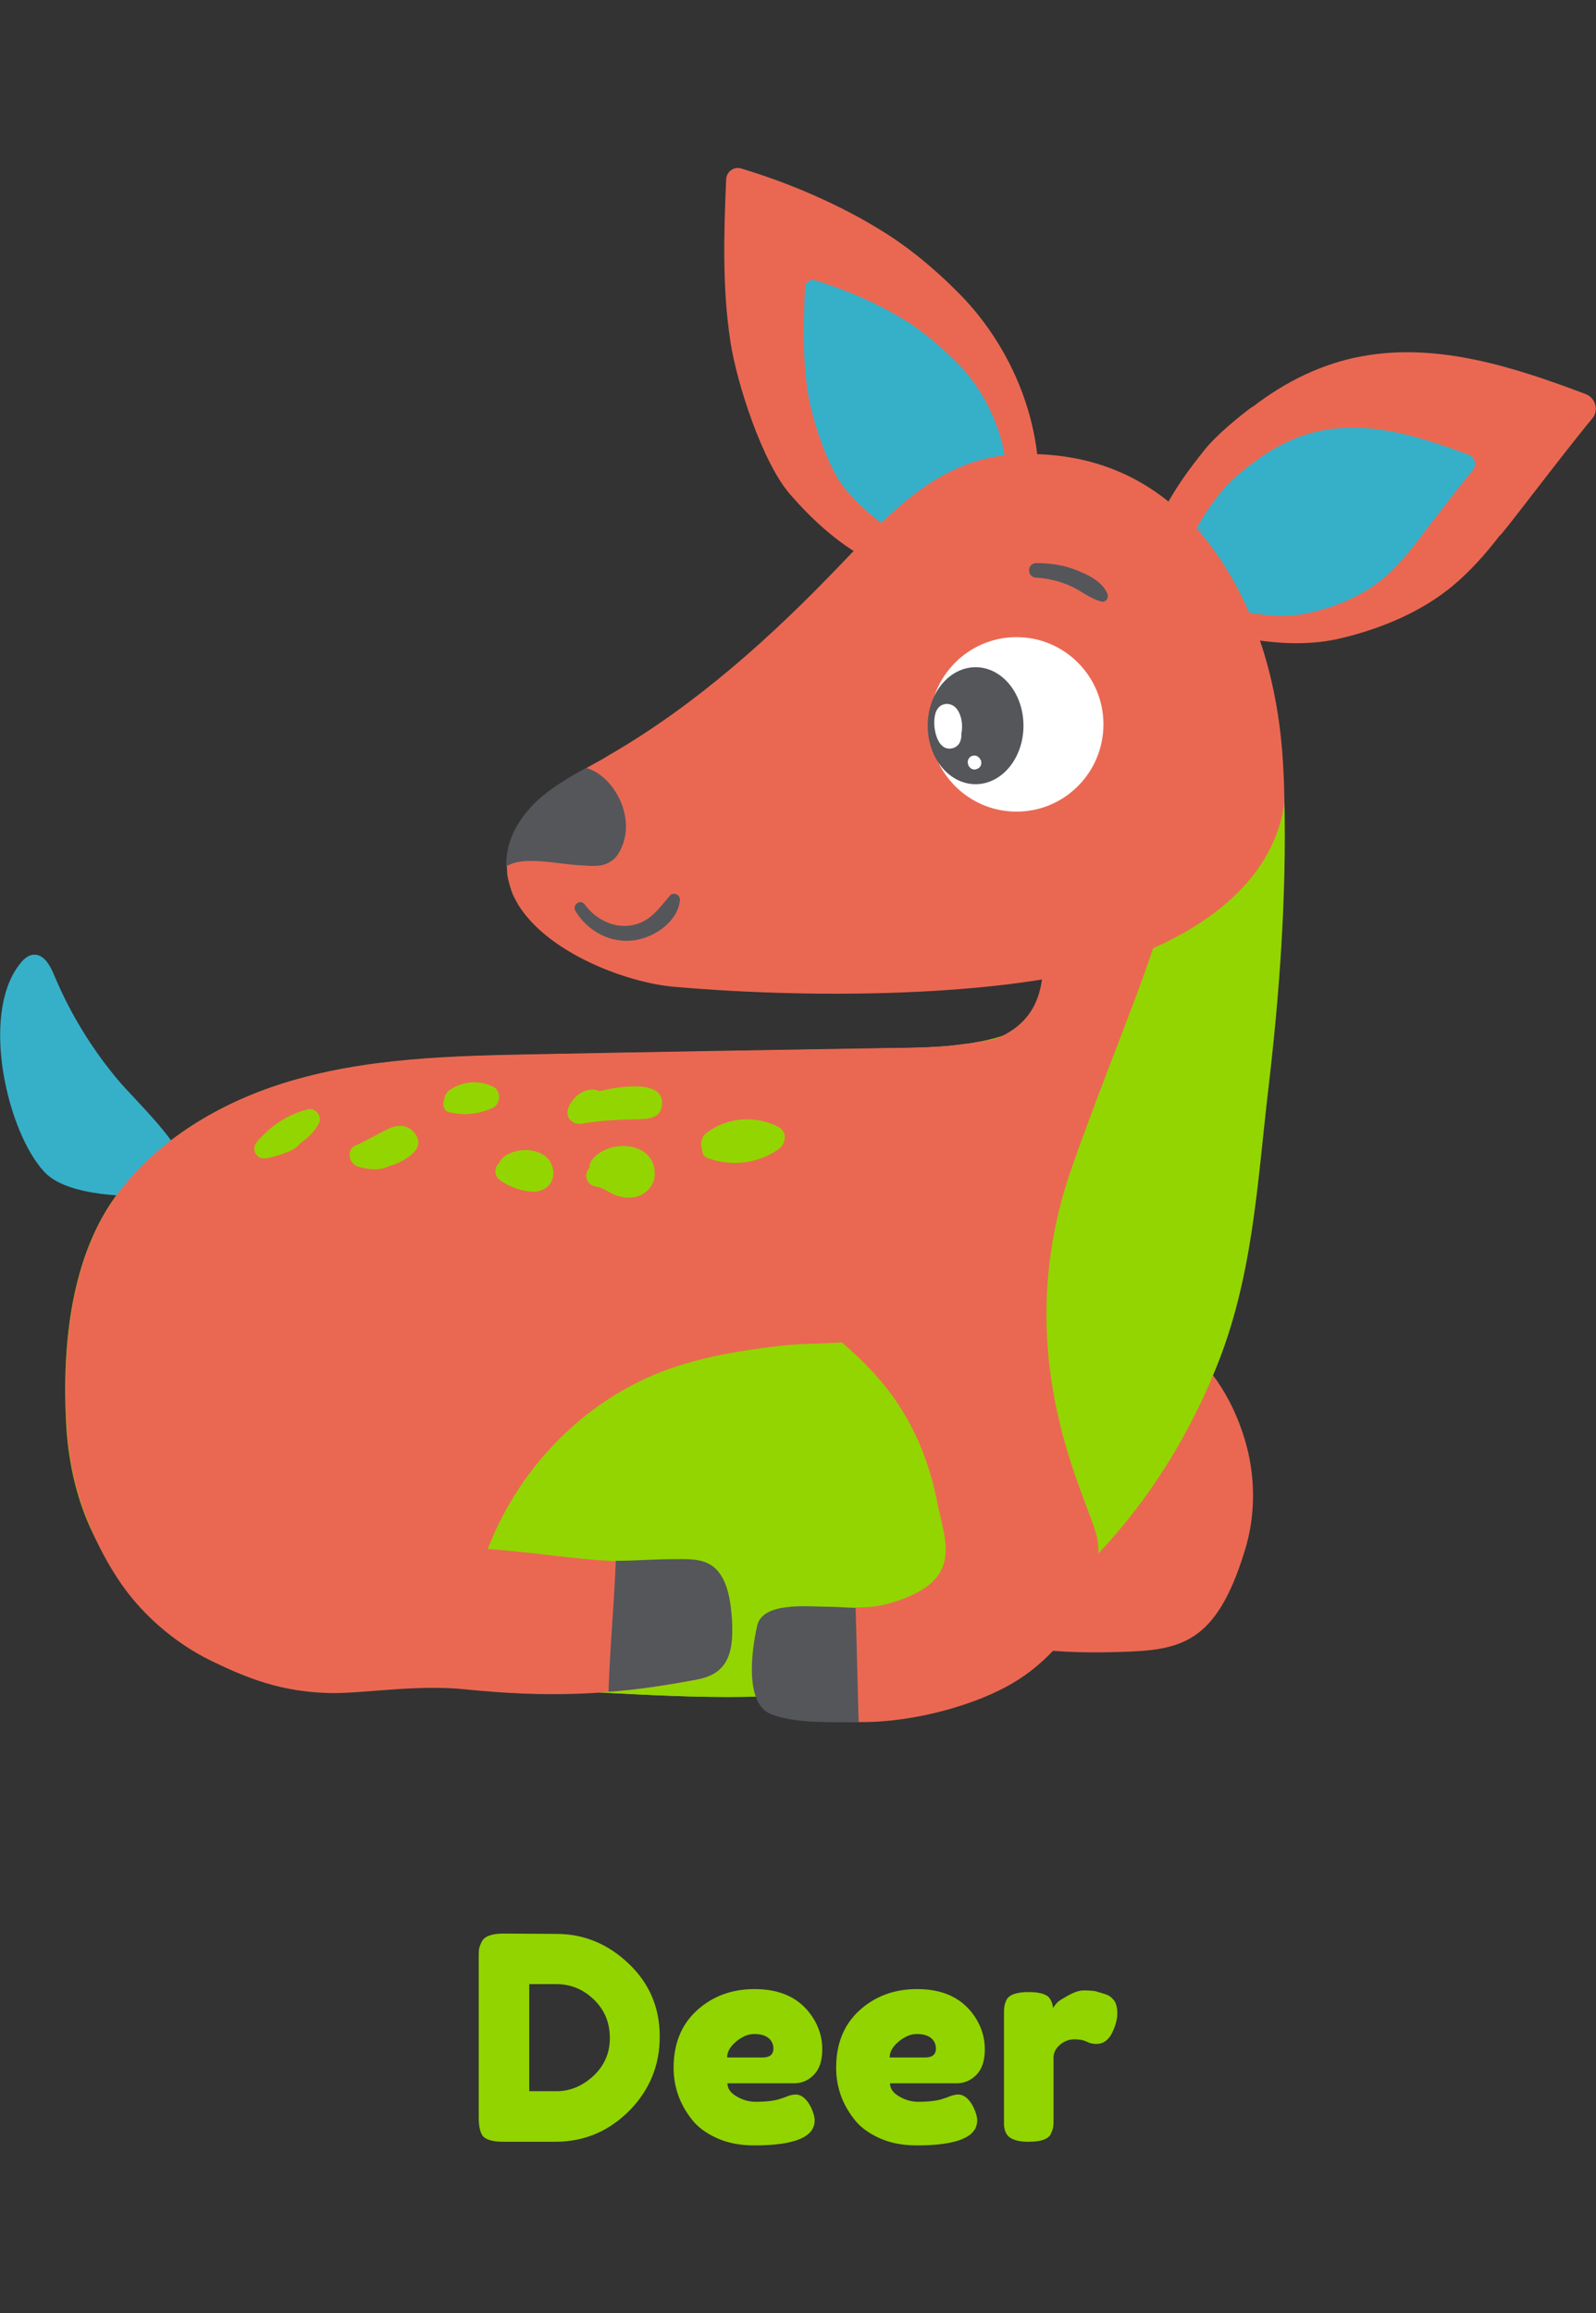 <?xml version="1.0" encoding="utf-8"?>
<!-- Generator: Adobe Illustrator 25.2.3, SVG Export Plug-In . SVG Version: 6.00 Build 0)  -->
<svg version="1.0" id="Layer_1" xmlns="http://www.w3.org/2000/svg" xmlns:xlink="http://www.w3.org/1999/xlink" x="0px" y="0px"
	 viewBox="0 0 483.1 700" enable-background="new 0 0 483.1 700" xml:space="preserve">
<rect x="0" y="0" width="483.1" height="700" fill="#333333" stroke="none"/>
<g>
	<g>
		<path fill="#91D400" d="M152.5,585.1l15.9,0.1c8.3,0,15.6,3,21.9,9s9.4,13.3,9.4,22.1c0,8.7-3.1,16.2-9.2,22.4
			c-6.2,6.2-13.6,9.4-22.4,9.4h-15.7c-3.5,0-5.7-0.7-6.5-2.1c-0.7-1.2-1-3-1-5.5v-47.7c0-1.4,0-2.4,0.1-3s0.4-1.4,0.8-2.2
			C146.6,585.9,148.9,585.1,152.5,585.1z M179.6,628.2c3.3-3.1,5-6.9,5-11.5s-1.6-8.5-4.8-11.6c-3.2-3.1-7-4.7-11.4-4.7h-8.2v32.4
			h8.3C172.5,632.8,176.2,631.3,179.6,628.2z"/>
		<path fill="#91D400" d="M248.9,620.1c0,3.5-0.9,6.1-2.6,7.8s-3.7,2.5-5.8,2.5h-20.3c0,1.6,0.9,2.9,2.8,4s3.8,1.6,5.7,1.6
			c3.3,0,5.9-0.3,7.8-1l0.9-0.3c1.4-0.6,2.5-0.9,3.4-0.9c1.8,0,3.4,1.3,4.7,3.9c0.7,1.5,1.1,2.9,1.1,3.9c0,5.1-6.1,7.6-18.3,7.6
			c-4.2,0-8-0.7-11.3-2.2s-5.9-3.4-7.7-5.8c-3.6-4.6-5.4-9.8-5.4-15.5c0-7.2,2.3-13,7-17.3s10.5-6.5,17.5-6.5c8,0,13.8,2.8,17.5,8.4
			C247.9,613.3,248.9,616.6,248.9,620.1z M230.8,622.6c2.2,0,3.3-0.9,3.3-2.7c0-1.3-0.5-2.4-1.5-3.2s-2.4-1.2-4.3-1.2
			s-3.7,0.8-5.5,2.3s-2.7,3.1-2.7,4.8L230.8,622.6L230.8,622.6z"/>
		<path fill="#91D400" d="M298.1,620.1c0,3.5-0.9,6.1-2.6,7.8s-3.7,2.5-5.8,2.5h-20.3c0,1.6,0.9,2.9,2.8,4s3.8,1.6,5.7,1.6
			c3.3,0,5.9-0.3,7.8-1l0.9-0.3c1.4-0.6,2.5-0.9,3.4-0.9c1.8,0,3.4,1.3,4.7,3.9c0.7,1.5,1.1,2.9,1.1,3.9c0,5.1-6.1,7.6-18.3,7.6
			c-4.2,0-8-0.7-11.3-2.2s-5.9-3.4-7.7-5.8c-3.6-4.6-5.4-9.8-5.4-15.5c0-7.2,2.3-13,7-17.3s10.5-6.5,17.5-6.5c8,0,13.8,2.8,17.5,8.4
			C297.1,613.3,298.1,616.6,298.1,620.1z M280,622.6c2.2,0,3.3-0.9,3.3-2.7c0-1.3-0.5-2.4-1.5-3.2s-2.4-1.2-4.3-1.2
			s-3.7,0.8-5.5,2.3s-2.7,3.1-2.7,4.8L280,622.6L280,622.6z"/>
		<path fill="#91D400" d="M334.4,603.4c1.1,0.3,2,0.9,2.7,1.8c0.7,0.8,1.1,2.2,1.1,4s-0.5,3.8-1.6,6s-2.7,3.3-4.7,3.3
			c-1,0-2-0.2-3-0.7s-2.2-0.7-3.7-0.7s-3,0.5-4.3,1.6s-2,2.4-2,3.9v18c0,1.3,0,2.3-0.1,3s-0.4,1.4-0.8,2.3c-0.9,1.5-3.1,2.2-6.7,2.2
			c-2.7,0-4.7-0.5-5.9-1.5c-0.9-0.8-1.4-2-1.5-3.7c0-0.6,0-1.4,0-2.5v-30.1c0-1.3,0-2.3,0.1-3s0.3-1.4,0.7-2.2
			c0.8-1.5,3-2.3,6.7-2.3c3.4,0,5.6,0.7,6.4,2c0.6,0.9,0.9,1.9,0.9,2.8c0.3-0.4,0.7-0.9,1.2-1.5s1.7-1.3,3.5-2.3s3.3-1.5,4.7-1.5
			c1.3,0,2.5,0.1,3.4,0.2C332.3,602.8,333.3,603,334.4,603.4z"/>
	</g>
	<g>
		<path fill="#EA6852" d="M482,126.6c2-2.4,1-6.1-1.9-7.3c-21.9-8.3-45-15.7-67.8-11.5c-12.2,2.2-23.4,7.8-33.1,15.3
			c1-1-9.5,6.8-14.4,12.8c-4.9,6.1-9.7,12.6-13.1,19.7c-0.3,0.7,0.6,1.3,1,0.6c0.7-1.2,1.5-2.3,2.2-3.5c-5.5,12.4-5.2,25.6,9.2,34.8
			c3.2,2,6.7,3.6,10.3,4.8c0,0.2,0.1,0.4,0.4,0.4c13.6,2.8,23.6,2.2,30.8,0.5c13.3-3.1,25.2-8.5,34.1-15.9c5.4-4.5,10-9.7,14.3-15.3
			C453.6,163.3,472.6,137.9,482,126.6z"/>
		<path fill="#EA6852" d="M268.6,70.9c-14.2-9.1-30.5-15.8-44.2-19.9c-2.2-0.7-4.5,0.9-4.6,3.3c-0.7,16.4-1.2,32.9,1.3,49.1
			c1.9,12.5,9.6,36.3,17.9,46c7,8.1,15.9,16.3,25.9,20.9l3.7,0.2c1.1-0.6,11.9,1.7,21.4,0.3c0.2,0,0.3-0.1,0.5-0.1l19.1-4.9
			c1.2-0.3,2.3-1.3,2.6-2.5c6.6-24.6-1.8-52-18.8-71.2C291.2,89.6,281,78.8,268.6,70.9z"/>
		<path fill="#36B0C9" d="M445.8,142.3c1.3-1.6,0.7-4-1.3-4.7c-14.2-5.3-29-10.1-43.8-7.4c-7.9,1.4-15.1,5-21.4,9.9
			c0.6-0.6-6.1,4.4-9.3,8.3c-3.2,3.9-6.2,8.2-8.4,12.7c-0.2,0.4,0.4,0.8,0.7,0.4c0.5-0.8,1-1.5,1.4-2.3c-3.5,8-3.4,16.5,6,22.5
			c2.1,1.3,4.3,2.3,6.7,3.1c0,0.1,0.1,0.3,0.3,0.3c8.8,1.8,15.2,1.4,19.9,0.3c8.6-2,16.3-5.5,22-10.3c3.5-2.9,6.5-6.3,9.3-9.9
			C427.4,166,439.7,149.6,445.8,142.3z"/>
		<path fill="#36B0C9" d="M275.2,97.7c-9.2-5.9-19.7-10.2-28.5-12.9c-1.4-0.4-2.9,0.6-3,2.1c-0.5,10.6-0.8,21.2,0.8,31.7
			c1.2,8.1,6.2,23.5,11.6,29.7c4.5,5.2,10.3,10.5,16.7,13.5l2.4,0.1c0.7-0.4,7.7,1.1,13.9,0.2c0.1,0,0.2,0,0.3-0.1l12.3-3.2
			c0.8-0.2,1.5-0.8,1.7-1.6c4.2-15.9-1.2-33.6-12.2-45.9C289.7,109.8,283.1,102.9,275.2,97.7z"/>
		<path fill="#EA6852" d="M376.7,435.3c-3.8-12.5-11.3-24.3-22.5-31.1c-8.9-5.4-20.9-5.8-18.4,7c1.9,9.9,3.6,20,1.1,30
			c-3,12-13.9,23-26.3,21.7c-6.3-0.7-11.7-4.2-17.4-7c-5.7-2.8-12.4-4.7-18.1-2c-7.8,3.6-9.6,14.7-5.8,22.3
			c3.8,7.7,11.6,12.5,19.4,16.1c15.5,7.1,32.7,8.1,49.7,7.6c18.7-0.5,29.6-2.1,38.3-30.4C380.2,458.5,380.1,446.4,376.7,435.3z"/>
		<path fill="#93D500" d="M330.9,282.5c-0.1,13-10.5,24-22.4,29.1s-25.2,5.4-38.2,5.6c-35.8,0.6-71.6,1.2-107.4,1.9
			c-26,0.5-52.5,1-77.3,8.8c-19.1,6-37.5,16.9-49.7,32.9c-14.5,19-17.1,46.2-15.9,69.6c0.9,18.4,6.8,37.2,19.8,50.2
			c10,10.1,23.6,16.1,37.5,19.3c18.5,4.2,37.6,3.8,56.2,7.1c19.5,3.5,39.3,4.7,59,5.7c29.3,1.4,59.5,2.1,87.2-7.6
			c41.1-14.4,71.9-50.5,88.3-90.9c11.2-27.4,12.5-55.4,15.9-84.5c3.4-28.8,5.5-57.9,4.9-86.9C374.2,257.8,354.4,271.6,330.9,282.5z"
			/>
		<g>
			<path fill="#36B0C9" d="M56,367c2.8-1.8,5.8-1.8,5.9-2c6.9-0.1-3.8-1.6-5.6-11c-1.5-8.2-15-20.6-20.5-27.1
				c-8-9.5-14.6-20.3-19.4-31.8c-1.2-2.9-3.1-6.4-6.2-6.2c-1.9,0.1-3.4,1.7-4.5,3.2c-11.6,15.4-3.5,50.4,7.7,62.5
				c7.1,7.7,26.9,7.6,34.4,7.2C55,361.7,60.4,367.3,56,367z"/>
		</g>
		<path fill="#EA6852" d="M388.5,233.7c-1-24.2-7.3-48.7-21.7-68.1c-0.2-0.2-0.3-0.4-0.4-0.6c-14.6-19.2-33.8-28.1-57.1-27.6
			c-24.4,0.5-39.2,17.1-55.1,33.7c-20.6,21.5-43,41.7-68.8,56.8c-1.1,0.6-2.1,1.3-3.2,1.9c-6.4,3.6-13,6.9-18.5,11.7
			s-9.9,11.4-10.3,18.7c-0.1,1.1,0,2.2,0.1,3.3c0,0.2,0,0.4,0,0.6c0.1,1,0.3,2.1,0.6,3c0,0.2,0.1,0.3,0.1,0.5c0.3,1,0.6,2,1,3l0,0
			c0.4,1,0.9,1.9,1.5,2.9c0,0.1,0.1,0.1,0.1,0.2c0.2,0.3,0.4,0.6,0.6,0.9c9.4,14.2,32.7,22.8,46.6,24c44.5,3.9,97.9,2.6,128.8-5.9
			c17.8-4.9,51.6-19,56-49.7C388.7,239.8,388.7,236.7,388.5,233.7z"/>
		<path fill="#54565A" d="M163.6,241.4c-5.5,4.8-9.9,11.4-10.3,18.7c0,0.7,0,1.4,0,2c0.4-0.2,0.8-0.4,1.1-0.5c5-2.4,15-0.1,20.6,0.2
			c2.2,0.1,4.4,0.4,6.6,0.1c2.2-0.3,4.2-1.5,5.4-3.3c6.6-10.2-1.2-24.1-9.6-26.2C172.6,235,167.8,237.8,163.6,241.4z"/>
		<path fill="#EA6852" d="M366.9,165.7c-0.2-0.2-0.3-0.5-0.5-0.7C366.5,165.2,366.7,165.4,366.9,165.7
			C366.8,165.7,366.9,165.7,366.9,165.7z"/>
		<path fill="#54565A" d="M156.7,273.3c-0.6-0.9-1.1-1.9-1.5-2.9C155.7,271.4,156.2,272.4,156.7,273.3z"/>
		<path fill="#54565A" d="M155.2,270.5c-0.4-1-0.8-2-1-3C154.5,268.5,154.8,269.5,155.2,270.5z"/>
		<path fill="#54565A" d="M154,267c-0.3-1-0.4-2-0.6-3C153.6,265,153.8,266,154,267z"/>
		<path fill="#54565A" d="M153.4,263.4c-0.1-1.1-0.1-2.2-0.1-3.3C153.3,261.2,153.3,262.3,153.4,263.4z"/>
		<path fill="#54565A" d="M156.8,273.5L156.8,273.5c0-0.1-0.1-0.1-0.1-0.2C156.7,273.4,156.8,273.5,156.8,273.5z"/>
		<path fill="#54565A" d="M155.2,270.5L155.2,270.5L155.2,270.5z"/>
		<path fill="#54565A" d="M154.2,267.5c0-0.2-0.1-0.3-0.1-0.5C154.1,267.1,154.1,267.3,154.2,267.5z"/>
		<path fill="#54565A" d="M153.5,263.9c0-0.2,0-0.4,0-0.6C153.4,263.6,153.5,263.8,153.5,263.9z"/>
		<path fill="#54565A" d="M202.7,271.1c-3.1,3.6-5.4,7.2-10.2,8.6c-5.9,1.7-12-1.2-15.5-6c-1.3-1.8-3.9,0.1-2.8,2
			c3.8,6.2,10.7,9.9,18,8.8c6-0.9,12.9-5.6,13.6-12C206,270.8,203.9,269.7,202.7,271.1z"/>
		<path fill="#EA6852" d="M343.9,280.5c-0.3-1.7-15,1.8-15.8,0.4c-0.1,0.1-16.3,4-12.2,4c-0.5,7.1,2,21.6-12.8,28.7
			c-2.2,1.1-4.8,1.3-7.2,1.7c-1.1,0.2-2.1,0.4-3.2,0.5c-0.3,0-0.5,0.1-0.8,0.1c-1.3,0.2-2.6,0.3-4,0.5c-5,0.5-10.1,0.6-15.1,0.7
			c-0.8,0-1.6,0-2.4,0c-35.8,0.6-71.6,1.2-107.4,1.9c-26,0.5-52.5,1-77.3,8.8c-19.1,6-37.5,16.9-49.7,32.9
			c-14.5,19-17.1,46.2-15.9,69.6c0.9,18.4,6.8,37.2,19.8,50.2c10,10.1,23.6,16.1,37.5,19.3c1,0.2,2,0.4,3.1,0.6
			c0.3,0.1,0.5,0.1,0.8,0.2c1,0.2,1.9,0.4,2.9,0.5c0.3,0.1,0.6,0.1,0.9,0.2c0.7,0.1,1.3,0.2,2,0.3c0.5,0.1,0.9,0.1,1.4,0.2
			c0.4,0.1,0.8,0.1,1.2,0.2c1.1,0.2,2.2,0.3,3.3,0.4l0,0c6.7,0.8,13.4,1.3,20.2,2h0.1c6.8,0.6,13.6,1.3,20.4,2.5
			c0.4,0.1,0.8,0.1,1.2,0.2c2.6-0.5,4.7-1.8,5.7-4.4c1.2-3,1.3-6.2,1.5-9.4c2.6-34.3,26.3-66,58.4-78.3c11.3-4.3,23.3-6.3,35.2-7.7
			c10.1-1.2,21.6-0.2,31.2-2.9c4.8-1.3,9.5-3.2,13.9-5.4c16.9-8.4,30.8-22.6,39.7-39.2c5.8-10.9,10.2-22.7,12.7-34.8
			c1.8-8.6,4.5-17.1,7.1-25.5C342,293.5,344.5,283.6,343.9,280.5z"/>
		<g>
			<path fill="#93D500" d="M93.1,335.7c-6,1.5-11.3,5.1-15.3,9.8c-2,2.3-0.1,5.6,2.9,5c2.2-0.5,8.6-1.9,10.3-4.7
				c2.2-1.4,4.1-3.3,5.5-5.8C97.7,337.8,95.5,335.1,93.1,335.7z"/>
			<path fill="#93D500" d="M117.3,341.7c-3.3,1.6-6.4,3.5-9.8,5c-2.8,1.3-1.8,5.5,0.8,6.3c2.7,0.8,6.6,1.4,9.1,0
				c4.5-1.2,12.6-5.4,7.7-10.6C122.9,340.1,119.9,340.4,117.3,341.7z"/>
			<path fill="#EA6852" d="M115.2,331.2c-2.5-1.5-5.5-0.7-7.6,1c-0.9,0.7-1,2.2-0.6,3.1c0.3,0.6,0.7,1.1,1.3,1.4
				c0.7,1,2,1.6,3.2,1.2c1-0.3,2-0.7,3-1c1.2-0.4,2.1-1.3,2.3-2.6C116.9,333.1,116.3,331.9,115.2,331.2z"/>
			<path fill="#93D500" d="M149.2,328.8c-4.4-2.1-9.2-1.6-13.2,1.1c-0.8,0.6-1.4,1.6-1.5,2.7c-0.7,1.5-0.3,3.6,1.6,4
				c4.5,1,8.9,0.6,13.1-1.4C151.7,334,151.7,329.9,149.2,328.8z"/>
			<path fill="#93D500" d="M152.6,350c-0.7,0.5-1.2,1.2-1.5,1.9c-1.5,1.4-1.7,4,0.6,5.5c2.8,1.8,6.2,3.1,9.5,3.2
				c3.6,0.1,6.6-2.3,6.3-6.1C166.8,347.4,157.3,346.5,152.6,350z"/>
			<path fill="#93D500" d="M181.5,330.2c-3.8-1.8-8.4,1.5-9.6,5.5c-0.8,2.8,1.8,4.8,4.3,4.3c5.2-0.9,10.6-1.2,15.9-1.3
				c3.1-0.1,7.5,0.2,8.2-3.8C202,326,186,329,181.5,330.2z"/>
			<path fill="#93D500" d="M179.5,350.6c-0.8,0.9-1.1,1.9-1.1,2.9c-1.8,1.7-1,5.2,2.2,5.6c1.9,0.2,3.7,1.8,5.6,2.5
				c1.5,0.6,3.2,0.9,4.9,0.8c3.8-0.3,7.1-3.2,7.1-7.3C198.1,345.4,184.7,344.6,179.5,350.6z"/>
			<path fill="#EA6852" d="M168.1,327.4c-0.2-0.4-0.6-0.8-1-1.1c-1-0.8-2.1-0.9-3.4-0.7c-1.3,0.3-2.1,1.2-2.8,2.2
				c-0.6,0.8-0.6,2.2-0.4,3.1c0.3,0.9,1,1.9,1.8,2.4c0.9,0.5,2,0.7,3.1,0.4c0.3-0.1,0.6-0.3,0.9-0.4c0.6-0.4,1.1-0.8,1.4-1.4
				c0.5-0.7,0.9-1.7,0.8-2.5C168.6,328.7,168.4,328,168.1,327.4z"/>
			<path fill="#EA6852" d="M211.1,341.9c-3.1,0.5-5.4,3.6-5.3,6.7c0.1,1.7,1.2,3.3,2.9,3.8c0.1,0,0.2,0,0.3,0.1
				c1.5,1.2,3.6,1.7,5.5,1c3-1,4.7-4.1,3.8-7.2C217.4,343.2,214.3,341.4,211.1,341.9z"/>
			<path fill="#EA6852" d="M227.6,321.6c-3,0.7-5,3.2-6.7,5.6c-1.7,2.3,0.6,5,3,5.2s4.8,1.2,7.3,1c1.3-0.1,2.5-1.2,2.6-2.4
				c1.8-1.6,2.4-4.4,1.1-6.5C233.5,322.1,230.3,321,227.6,321.6z"/>
			<path fill="#93D500" d="M235.6,341c-6.9-3.6-15.4-2.9-21.6,1.7c-1.7,1.2-2.1,3.4-1.5,5.1c0,1.2,0.6,2.4,2.1,2.8
				c7.1,2.4,14.8,1.5,21-2.8C237.9,346.3,238.5,342.4,235.6,341z"/>
			<path fill="#EA6852" d="M263,330.1c-0.1-1.1-0.4-2.1-1.2-2.9c-0.7-0.7-1.9-1.3-2.9-1.2c-1.1,0-2.2,0.4-2.9,1.2
				c-0.8,0.9-1.1,1.8-1.2,2.9c0,0.2,0,0.3-0.1,0.5c-0.1,1,0.5,2.3,1.2,3c0.7,0.7,1.9,1.3,3,1.2c1.1,0,2.2-0.4,3-1.2
				c0.7-0.8,1.3-1.9,1.2-3C263,330.4,263,330.3,263,330.1z"/>
		</g>
		<path fill="#93D500" d="M248.1,422.6c-24.5-0.2-48.2,12-64.8,30.2c-14.6,15.9-23.9,36.1-29,57.2c12.7,1.4,25.5,2.1,38.2,2.7
			c29.3,1.4,59.5,2.1,87.2-7.6c12.7-4.5,24.4-11,35-19.1c-0.9-9.5-2.8-18.8-6.9-27.3C297.4,436.5,272.7,422.8,248.1,422.6z"/>
		<path fill="#EA6852" d="M215.8,474.8c-3.4-2.5-7.9-2.9-12.1-2.6c-25.8,2.1-46.6-4.7-70.6-3.7c3.8-13.4,5.5-21.8,5.8-35.8
			s-2.5-28.2-9.9-40.1s-19.6-21.1-33.4-22.9c-12.4-1.6-38.2-6.2-48.2,1.3c-17.1,12.8-25.1,34.8-26.2,56.1
			c-0.8,15.9,3.3,33.5,14.3,50.4c6.4,9.9,16.5,19.3,28.7,25.2c11.2,5.4,20.9,9.1,34.8,9.6c9.8,0.4,27-2.7,41.8-1.1
			c24.8,2.5,43.7,1.9,68.4-2.6c3-0.5,6.1-1.2,8.4-3.3c3.9-3.5,4-9.4,3.8-14.7C221.2,484.9,220.5,478.3,215.8,474.8z"/>
		<path fill="#54565A" d="M215.8,474c-3.4-2.5-7.6-2.2-11.8-2.2c-5.8,0-11.8,0.5-17.6,0.5c-0.5,13-1.8,26.6-2.2,39.6
			c8.1-0.5,17.1-1.9,25.2-3.4c3-0.5,6.1-1.2,8.4-3.3c3.9-3.5,4-9.4,3.8-14.7C221.2,484.9,220.4,477.5,215.8,474z"/>
		<path fill="#EA6852" d="M331.7,463.8c-3.7-12.9-26.6-55.2-7.3-110.4c18.3-52.2,43.9-104.5,11.8-66.2
			c-7.2,8.6-99.9,96.7-88.6,111.9c6,8.2,29,19.2,36.1,55.5c2.4,12.2,8.6,24.1-14.9,30.7c-6.1,1.7-12.4,1-18.7,0.9
			s-13.3,0.9-17.3,5.7c-5.5,6.5-2.7,17.3,4,22.7s15.8,6.5,24.3,6.5c16,0,34.7-5.3,45.8-12C324,498.9,335.8,478,331.7,463.8z"/>
		<path fill="#54565A" d="M250.1,486.2c-6.3-0.1-19.2-1.4-20.9,5.7c-1.9,8.4-3.7,23.9,4.4,26.9c7.8,2.9,18.1,2.2,26.3,2.4
			c-0.3-11.5-0.6-23-0.9-34.6C256.1,486.5,253.1,486.2,250.1,486.2z"/>
		<g>
			<ellipse fill="#FFFFFF" cx="307.7" cy="219.2" rx="26.3" ry="26.4"/>
			<ellipse fill="#54565A" cx="295.3" cy="219.6" rx="14.5" ry="17.7"/>
			<path fill="#FFFFFF" d="M288.4,226.4c-4.2,1.1-5.6-4.6-5.6-7.6c0-1.6,0.2-3.6,1.4-4.8c1.3-1.3,3.3-1.3,4.7-0.2
				c2,1.6,2.7,5.3,2.1,8.2C291.1,224,290.4,225.8,288.4,226.4z"/>
			<path fill="#FFFFFF" d="M294.5,232.8l-0.5-0.2c-0.3-0.2-0.5-0.4-0.7-0.7c-0.2-0.2-0.2-0.5-0.3-0.8c-0.2-0.5,0-1.1,0.2-1.5
				s0.7-0.8,1.2-0.9c0.5-0.1,1.1-0.1,1.5,0.2c0.1,0.1,0.3,0.2,0.4,0.3s0.1,0.1,0.2,0.2l0,0c0.1,0.2,0.2,0.3,0.3,0.5
				c0,0,0,0.1,0.1,0.1c0.1,0.2,0.1,0.3,0.1,0.5c0.2,0.9-0.3,1.8-1.1,2.1C295.4,232.9,294.9,232.9,294.5,232.8z"/>
		</g>
		<path fill="#54565A" d="M335.2,179.7c-1.5-3.7-5.7-5.7-9.2-7.1c-3.9-1.6-8.1-2.2-12.3-2.2c-2.9,0-2.9,4.3-0.1,4.4
			c3.7,0.2,7.4,1.1,10.8,2.7c3,1.4,5.7,3.7,8.9,4.5C334.8,182.4,335.7,180.9,335.2,179.7z"/>
	</g>
</g>
</svg>
